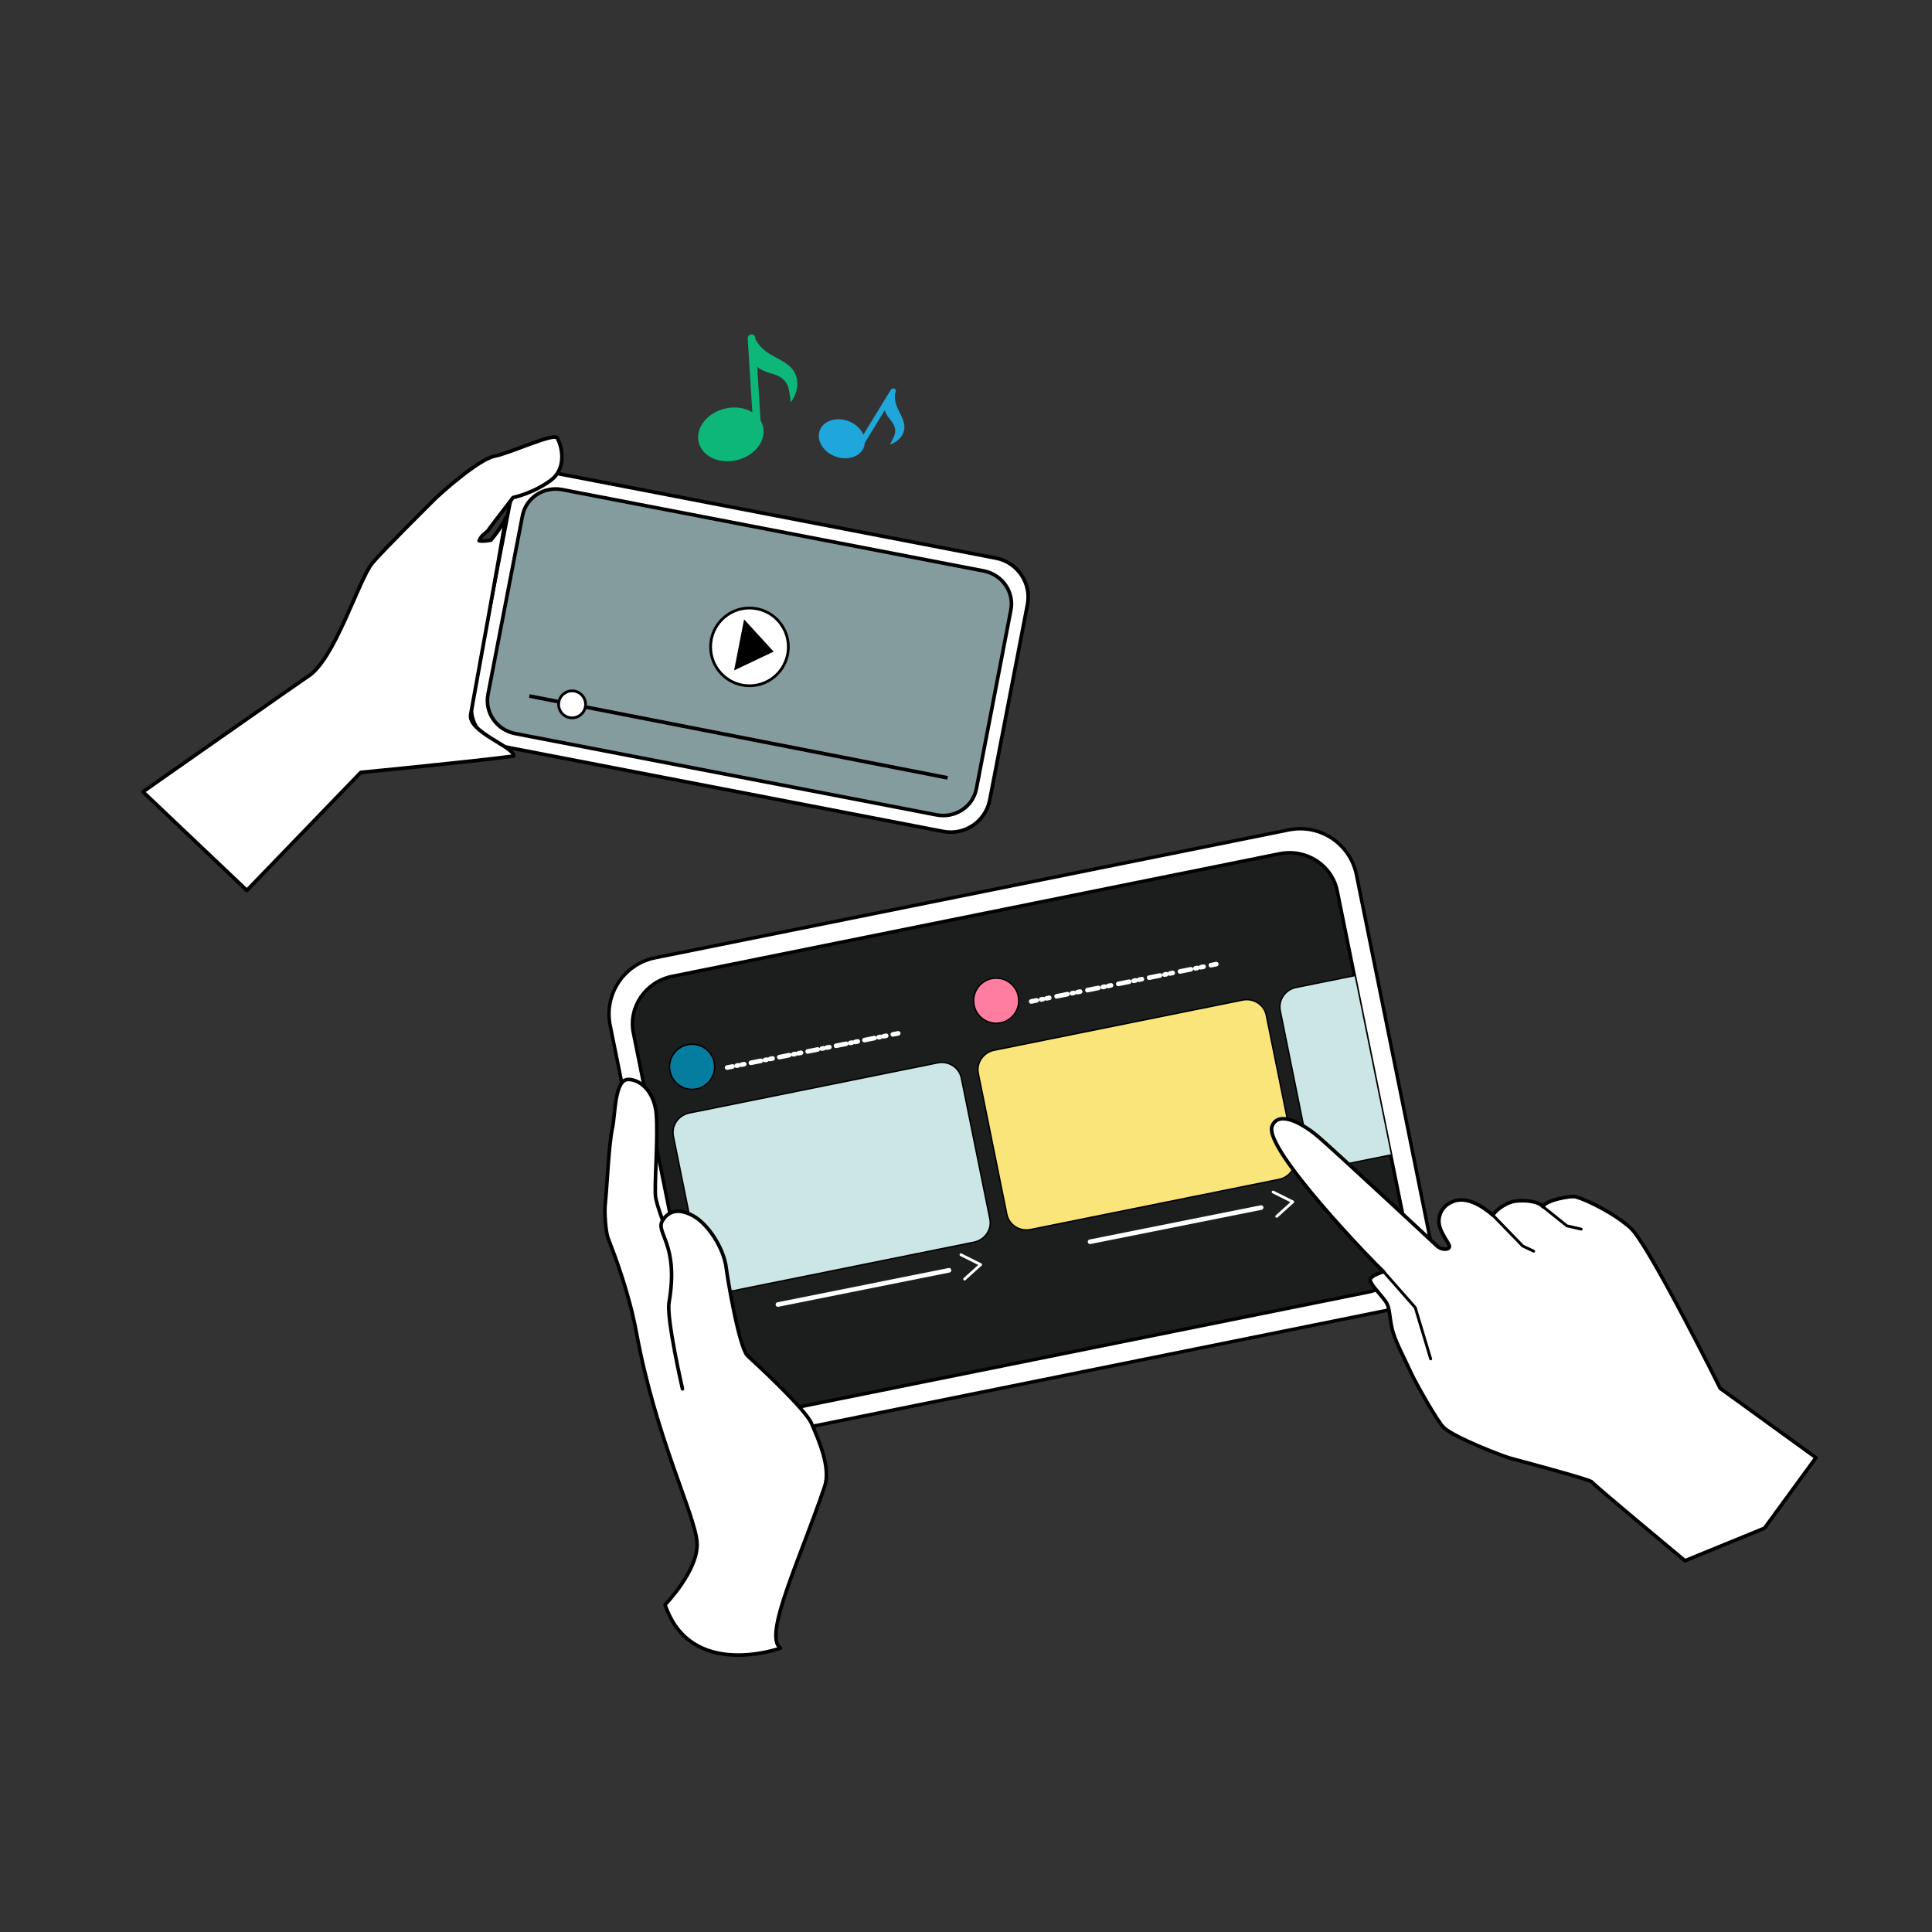 <?xml version="1.0" encoding="UTF-8"?>
<svg id="_サブスクで楽しもう" data-name="サブスクで楽しもう" xmlns="http://www.w3.org/2000/svg" xmlns:xlink="http://www.w3.org/1999/xlink" viewBox="0 0 960 960">
  <rect x="0" y="0" width="960" height="960" fill="#333333" stroke="none"/>
  <defs>
    <style>
      .cls-1, .cls-2, .cls-3, .cls-4, .cls-5, .cls-6, .cls-7, .cls-8, .cls-9 {
        fill: none;
      }

      .cls-10, .cls-2, .cls-11, .cls-12, .cls-13, .cls-3, .cls-14, .cls-15, .cls-4, .cls-5, .cls-16, .cls-6, .cls-7, .cls-9, .cls-17, .cls-18, .cls-19, .cls-20 {
        stroke-linecap: round;
      }

      .cls-10, .cls-2, .cls-11, .cls-12, .cls-13, .cls-3, .cls-14, .cls-15, .cls-4, .cls-5, .cls-16, .cls-7, .cls-9, .cls-17, .cls-18, .cls-19, .cls-20 {
        stroke-linejoin: round;
      }

      .cls-10, .cls-11, .cls-13, .cls-14, .cls-15, .cls-16, .cls-6, .cls-8, .cls-21, .cls-17, .cls-18, .cls-19, .cls-20 {
        stroke: #000;
      }

      .cls-10, .cls-8 {
        stroke-width: 1.82px;
      }

      .cls-10, .cls-21, .cls-17, .cls-18, .cls-19 {
        fill: #fff;
      }

      .cls-2 {
        stroke-dasharray: .92 1.84 1.38 3.68;
      }

      .cls-2, .cls-12, .cls-3, .cls-4, .cls-5, .cls-7, .cls-9 {
        stroke: #fff;
      }

      .cls-2, .cls-12, .cls-3, .cls-4, .cls-5, .cls-9 {
        stroke-width: 2.28px;
      }

      .cls-11 {
        fill: #1c1e1e;
      }

      .cls-11, .cls-17 {
        stroke-width: 1.7px;
      }

      .cls-12, .cls-16, .cls-22 {
        fill: #047d9e;
      }

      .cls-13 {
        fill: #ff7d9e;
      }

      .cls-13, .cls-14, .cls-15, .cls-16 {
        stroke-width: .7px;
      }

      .cls-3 {
        stroke-dasharray: 5.52 2.3 .92 1.84 1.38 3.68;
      }

      .cls-14 {
        fill: #fae57a;
      }

      .cls-15 {
        fill: #cce5e5;
      }

      .cls-4 {
        stroke-dasharray: .85 1.69 1.27 3.38;
      }

      .cls-6 {
        stroke-width: 1.42px;
      }

      .cls-6, .cls-8, .cls-21 {
        stroke-miterlimit: 10;
      }

      .cls-7, .cls-21 {
        stroke-width: 1.37px;
      }

      .cls-23 {
        fill: #1fa6db;
      }

      .cls-9 {
        stroke-dasharray: 5.08 2.12 .85 1.69 1.27 3.38;
      }

      .cls-24 {
        fill: #0db779;
      }

      .cls-18 {
        stroke-width: 1.78px;
      }

      .cls-19, .cls-20 {
        stroke-width: 1.79px;
      }

      .cls-25 {
        clip-path: url(#clippath);
      }

      .cls-20 {
        fill: #859c9e;
      }
    </style>
    <clipPath id="clippath">
      <polygon class="cls-1" points="699.03 612.78 611.21 612.78 611.21 490.97 668.65 462.97 699.03 612.78"/>
    </clipPath>
  </defs>
  <g>
    <g>
      <g>
        <path class="cls-19" d="M276.37,235.16c-10.71-2.07-21.06,4.94-23.13,15.64l-18.73,97.04c-2.07,10.71,4.94,21.06,15.64,23.13l218.52,42.17c10.71,2.07,21.06-4.94,23.13-15.64l18.73-97.04c2.07-10.71-4.94-21.06-15.64-23.13l-218.52-42.17Z"/>
        <path class="cls-20" d="M279.41,243.29c-9.2-1.78-18.06,4.03-19.79,12.98l-17.14,88.84c-1.73,8.95,4.33,17.64,13.53,19.41l209.36,40.4c9.2,1.78,18.06-4.03,19.79-12.98l17.14-88.84c1.73-8.95-4.33-17.64-13.53-19.41l-209.36-40.4Z"/>
      </g>
      <g>
        <circle class="cls-21" cx="372.41" cy="321.44" r="19.32"/>
        <polygon points="364.77 333.12 369.73 307.75 384.41 323.79 364.77 333.12"/>
      </g>
      <line class="cls-8" x1="263.03" y1="345.85" x2="470.86" y2="386.51"/>
      <circle class="cls-21" cx="284.27" cy="350" r="6.7"/>
    </g>
    <path class="cls-24" d="M394.43,184.4c-1.53-2.36-3.96-4.04-6.46-5.45-2.5-1.41-5.13-2.62-7.41-4.34-2.11-1.6-3.86-3.62-5.14-5.89l-.04-.66c-.07-1.12-.98-1.97-2.04-1.9s-1.86,1.02-1.79,2.14l2.28,36.56c-3.53-2.19-8.35-3-13.33-1.89-8.87,1.98-14.86,9.35-13.39,16.46,1.47,7.11,9.86,11.26,18.72,9.28,8.87-1.98,14.86-9.35,13.39-16.46-.25-1.19-.7-2.28-1.3-3.29l-1.66-26.64c3.82,3.1,7.94,2.97,11.16,4.9,2.11,1.26,3.59,2.85,4.31,5.36.67,2.31.89,5.02,1.21,7.39,1.63-2.28,2.81-4.89,3.16-7.62.35-2.74-.17-5.61-1.69-7.94Z"/>
    <path class="cls-23" d="M449.39,212.45c.07-2-.66-3.98-1.54-5.82-.88-1.84-1.92-3.63-2.54-5.56-.58-1.79-.77-3.69-.59-5.54l.24-.4c.42-.68.23-1.55-.41-1.94s-1.5-.16-1.92.52l-13.62,22.26c-1.17-2.72-3.64-5.17-7-6.55-5.98-2.47-12.5-.62-14.54,4.13-2.05,4.75,1.14,10.6,7.13,13.07,5.98,2.47,12.5.62,14.54-4.13.34-.79.53-1.62.59-2.45l9.92-16.22c.96,3.37,3.42,4.98,4.51,7.42.71,1.6.93,3.13.32,4.89-.56,1.62-1.53,3.29-2.31,4.81,1.88-.66,3.64-1.7,4.96-3.15,1.32-1.45,2.19-3.34,2.26-5.32Z"/>
    <path class="cls-10" d="M122.66,442.44l-51.64-49.01s80.38-56.34,81.71-57.14c13.65-8.18,25.31-48.1,32.37-56.59,4.73-5.68,27.59-28.39,30.69-31.47,3.09-3.09,22.03-20.03,29.92-21.56,7.89-1.53,29.36-11.69,31.13-9.07,1.77,2.62,5.66,14.55-3.21,21.1-8.86,6.55-18.69,8.52-18.69,8.52l-11.68,15.29c-1.16,2.48-3.67,2.48-5.19,6.18,1.41.29,3.55.1,5.88-.31,5.28-6.39,7.5-11.12,7.47-11.42-4.18,24.85-12.05,67.74-17.52,98.03-1.58,8.73,22.06,16.27,21.31,20.71-20.73,2.75-75.93,8.1-75.93,8.1l-56.63,58.65Z"/>
  </g>
  <g>
    <path class="cls-17" d="M325.49,475.93c-15.43,3.11-25.42,18.14-22.3,33.57l37.04,182.96c3.11,15.43,18.14,25.42,33.57,22.3l314.94-63.57c15.43-3.11,25.42-18.14,22.3-33.57l-37.04-182.96c-3.11-15.43-18.14-25.42-33.57-22.3l-314.94,63.57Z"/>
    <path class="cls-11" d="M334.02,485.12c-13.26,2.68-21.9,15.3-19.3,28.19l34.65,171.14c2.6,12.89,15.46,21.18,28.72,18.5l301.74-60.9c13.26-2.68,21.9-15.3,19.3-28.19l-34.65-171.14c-2.6-12.89-15.46-21.18-28.72-18.5l-301.74,60.9Z"/>
    <path class="cls-15" d="M342.5,553.04c-5.43,1.09-8.96,6.26-7.9,11.53l14.18,70.01c1.06,5.27,6.32,8.66,11.75,7.57l123.44-24.92c5.43-1.09,8.96-6.26,7.9-11.53l-14.18-70.01c-1.06-5.27-6.32-8.66-11.75-7.57l-123.44,24.92Z"/>
    <path class="cls-14" d="M494.02,521.84c-5.43,1.09-8.96,6.26-7.9,11.53l14.18,70.01c1.06,5.27,6.32,8.66,11.75,7.57l123.44-24.92c5.43-1.09,8.96-6.26,7.9-11.53l-14.18-70.01c-1.06-5.27-6.32-8.66-11.75-7.57l-123.44,24.92Z"/>
    <g class="cls-25">
      <path class="cls-15" d="M644.05,490.65c-5.43,1.09-8.96,6.26-7.9,11.53l14.18,70.01c1.06,5.27,6.32,8.66,11.75,7.57l123.44-24.92c5.43-1.09,8.96-6.26,7.9-11.53l-14.18-70.01c-1.06-5.27-6.32-8.66-11.75-7.57l-123.44,24.92Z"/>
    </g>
    <g>
      <g>
        <path class="cls-18" d="M810.26,610.2c-8.75-7.8-21.84-13.89-27.06-15.47-2.66-.8-15.36,1.73-16.56,4.83-2.49-3.16-11.74-3.51-15.58-2.31-3.84,1.2-8.09,4.32-9.26,6.6-1.26-1.17-10.99-9.79-19.02-7.12-8.02,2.67-7.94,9.59-7.75,10.98.82,5.96,5.82,10.44,5.12,12.01-.7,1.57-4.23,1.28-6.28-.75-2.05-2.03-49.45-45.98-58.16-53.58-8.71-7.6-20.58-13.74-23.64-5.76-4.28,11.17,50.47,67.81,55.47,72.3,0,0-7.17,1.88-6.64,4.43.52,2.55,6.87,8.59,8.25,11.37,1.39,2.78,1.17,5.68,2.45,11.95,1.29,6.27,6.12,14.87,9.84,23.09,1.57,3.46,12.78,23.7,16.1,26.7,5.52,4.99,28.78,13.89,32.47,14.97,3.69,1.08,40.37,10.69,41.04,11.98s46.2,39.09,46.2,39.09l39.49-16.15,25.61-35.06-47.58-34.44s-35.78-71.85-44.53-79.65Z"/>
        <path d="M754.55,614.26s0,0,0,0c0,0,0,0,0,0ZM754.78,614.26h0Z"/>
      </g>
      <polyline class="cls-6" points="687.55 631.93 703.23 649.73 710.9 675.23"/>
      <polyline class="cls-6" points="741.8 603.84 756.64 619.14 762.08 621.71"/>
      <polyline class="cls-6" points="766.64 599.56 778.58 609.12 785.67 610.74"/>
    </g>
    <circle class="cls-16" cx="343.9" cy="530.08" r="11.21"/>
    <g>
      <line class="cls-22" x1="361.29" y1="530.47" x2="446.31" y2="513.47"/>
      <g>
        <line class="cls-5" x1="361.29" y1="530.47" x2="363.98" y2="529.93"/>
        <line class="cls-4" x1="366.05" y1="529.52" x2="371.44" y2="528.44"/>
        <line class="cls-9" x1="373.1" y1="528.11" x2="441.97" y2="514.33"/>
        <line class="cls-5" x1="443.63" y1="514" x2="446.31" y2="513.47"/>
      </g>
    </g>
    <line class="cls-12" x1="386.54" y1="648.21" x2="471.56" y2="631.2"/>
    <circle class="cls-13" cx="495" cy="497.24" r="11.21"/>
    <g>
      <line class="cls-22" x1="512.39" y1="497.62" x2="604.37" y2="479.07"/>
      <g>
        <line class="cls-5" x1="512.39" y1="497.62" x2="515.08" y2="497.08"/>
        <line class="cls-2" x1="517.33" y1="496.63" x2="523.2" y2="495.44"/>
        <line class="cls-3" x1="525" y1="495.08" x2="599.88" y2="479.98"/>
        <line class="cls-5" x1="601.68" y1="479.61" x2="604.37" y2="479.07"/>
      </g>
    </g>
    <polyline class="cls-7" points="477.48 623.47 487.27 628.37 479.29 635.58"/>
    <line class="cls-12" x1="541.63" y1="617.03" x2="626.65" y2="600.03"/>
    <polyline class="cls-7" points="632.58 592.3 642.37 597.2 634.38 604.41"/>
    <path class="cls-18" d="M339.12,690.1s-8.06-34.91-6.67-42.96c5.07-29.49-7.17-34.66-3.16-40.79,2.97-4.55,7.51-6.05,14.47-2.57,8.1,4.04,15.89,16.68,17.05,25.94.75,6.03,6.51,40.27,10.77,44.1,4.26,3.83,28.56,26.32,31.65,33.46,3.83,8.85,9.64,22.15,6.54,31.34-12.35,36.5-30.77,74.38-21.92,80.33,0,0-44.74,16.18-57.38-21.58,0,0,16.87-17.3,15.87-31.06-1.01-13.75-20.45-51.85-30.04-103.78-3.66-19.8-10.47-37.78-14.17-47.38-1.23-3.2-1.79-12.86-1.45-16.23,1.13-11.18,1.77-29.99,3.68-38.7,1.4-6.39.98-24.2,8.05-23.87,6.68.31,12.78,7.08,13.67,16.96,1.11,12.36-1.22,37.33-.24,42,1.04,4.97,3.45,11.04,3.45,11.04"/>
  </g>
</svg>